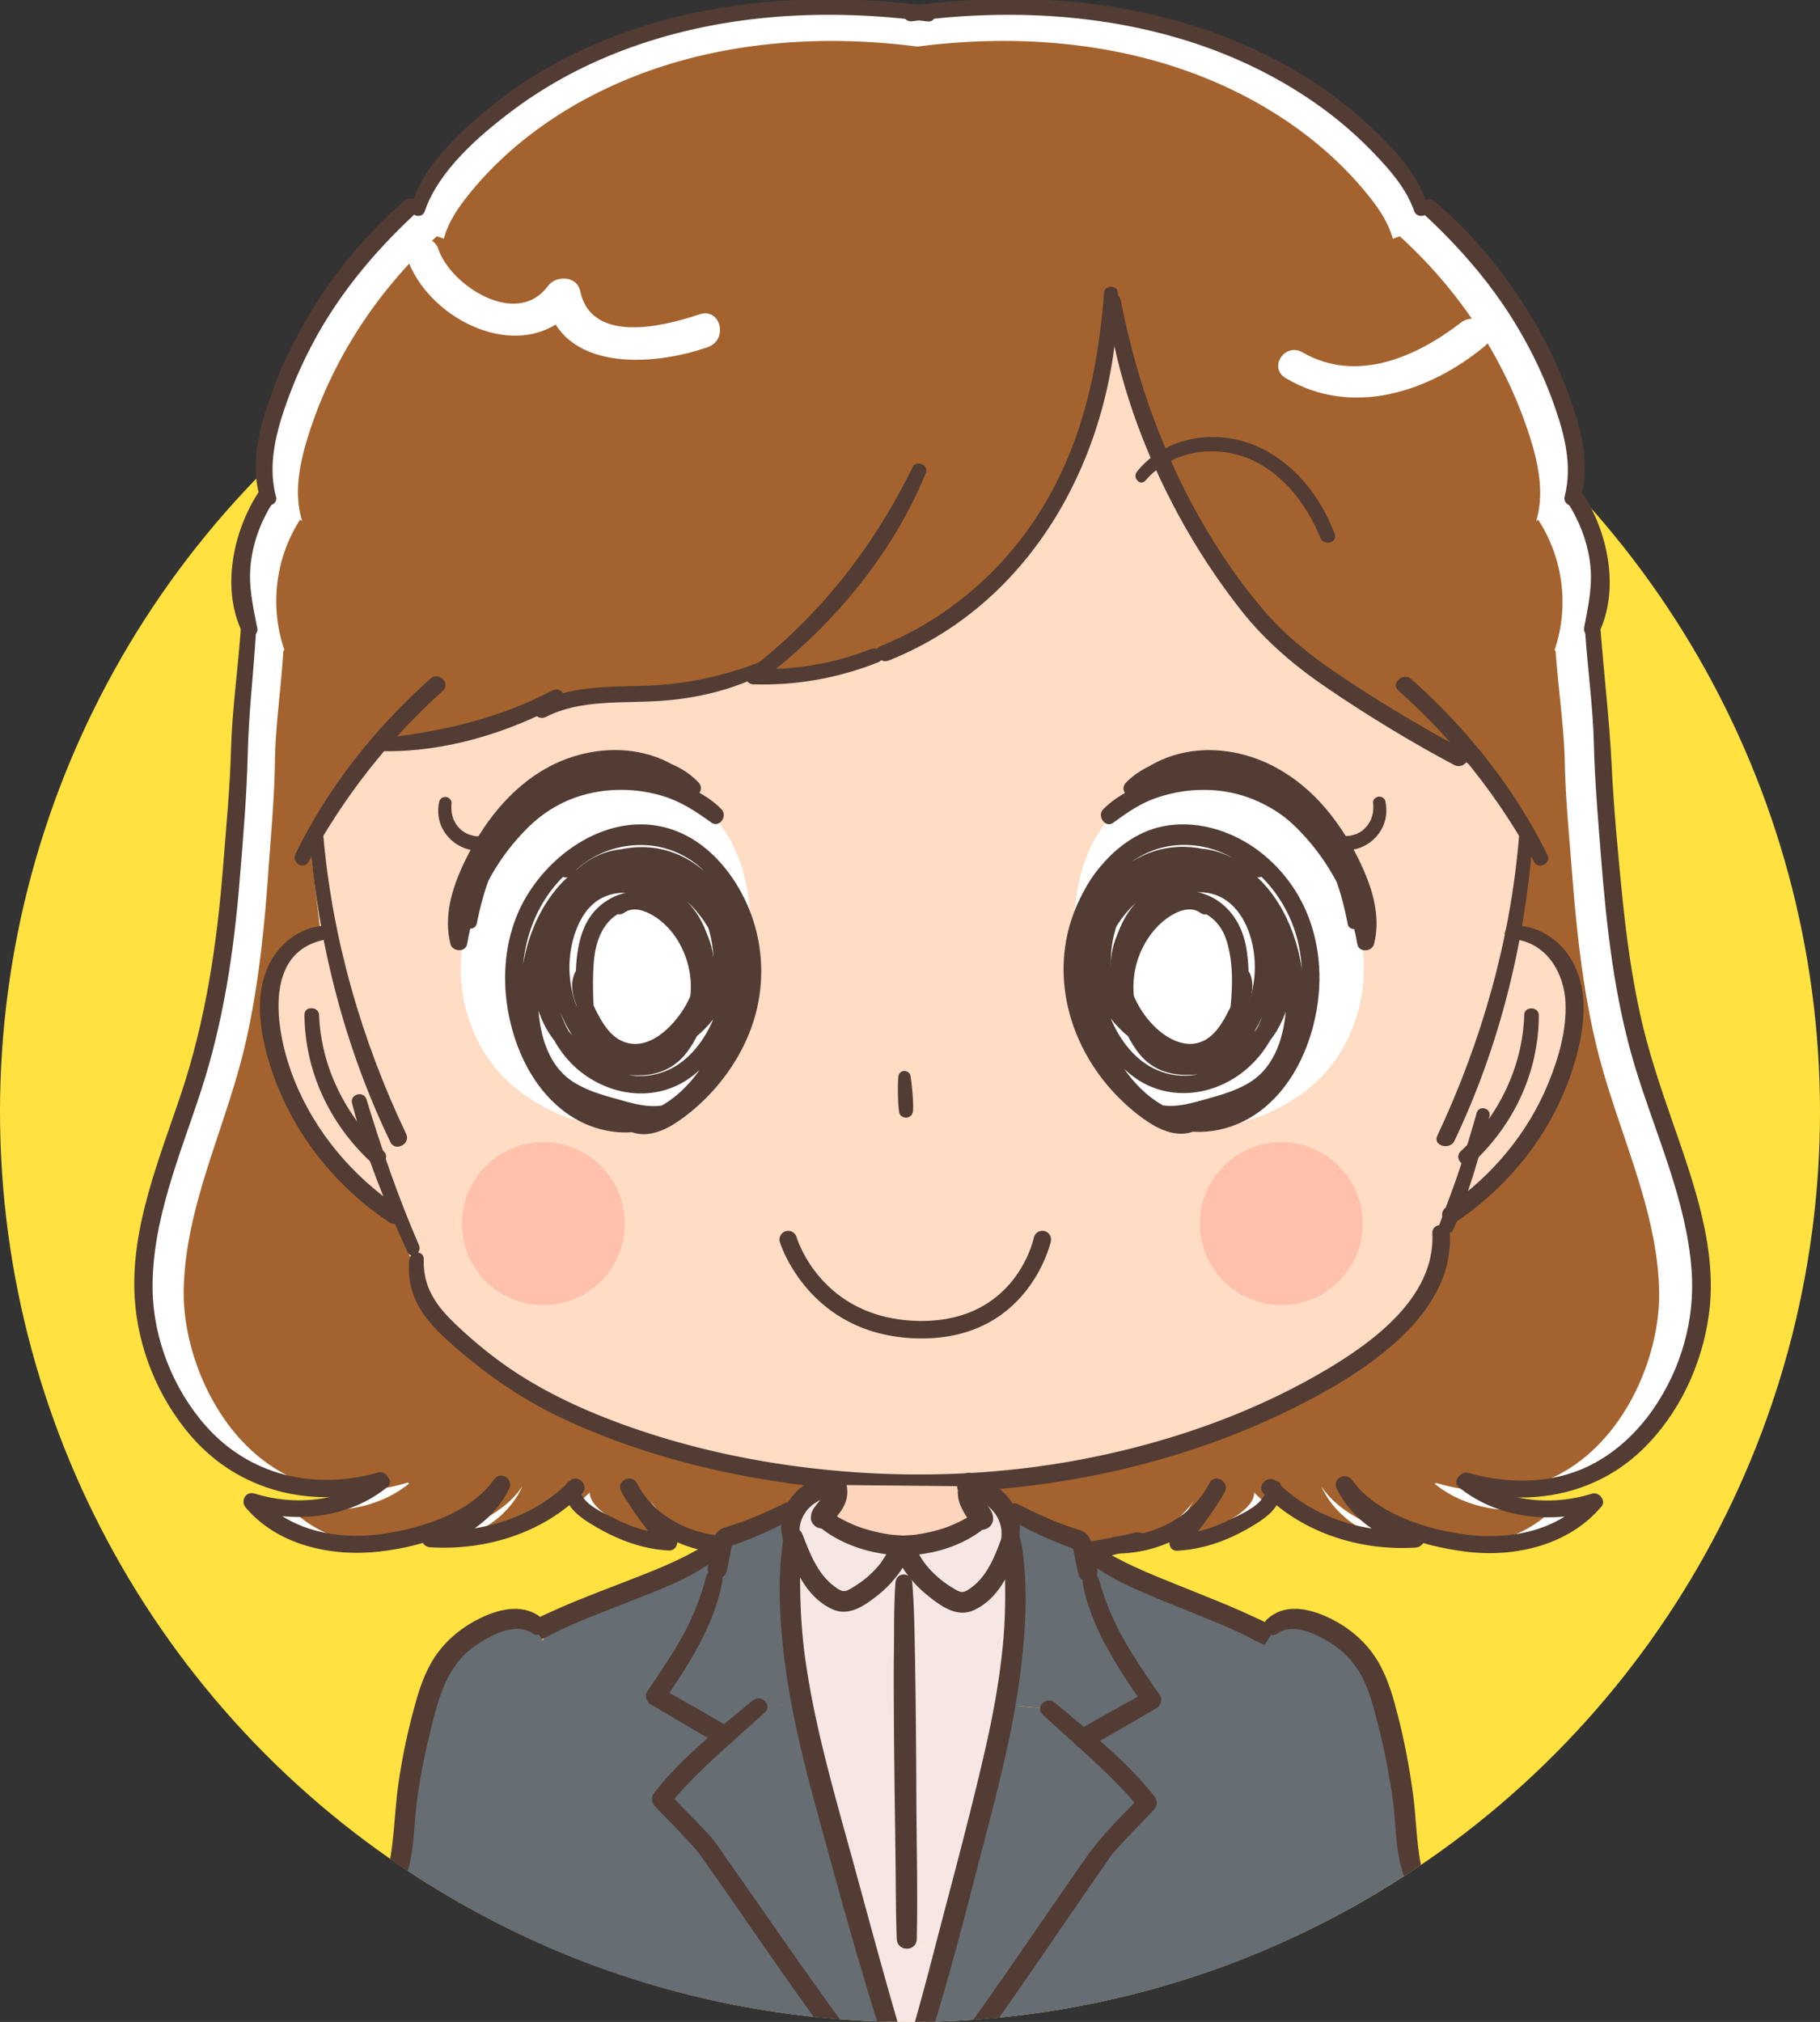<svg id="_レイヤー_2" data-name="レイヤー 2" xmlns="http://www.w3.org/2000/svg" viewBox="0 0 180 199.94"><rect x="0" y="0" width="180" height="199.94" fill="#333333" stroke="none"/><defs><clipPath id="clippath"><path class="cls-2" d="M0 0v110.04c.05 49.66 40.32 89.9 89.99 89.9s89.94-40.24 89.99-89.9V0H0Z"/></clipPath><clipPath id="clippath-1"><path class="cls-2" d="m144.99 146.46-.18.08c3.3 2.63 8.45 3.42 12.85 1.97-1.9 2.38-5.19 3.81-8.46 4.15-3.27.34-6.52-.31-9.49-1.37-2.68-.96-5.27-2.34-6.73-4.49 1.22 2.62 3.89 4.66 7.06 5.39-5.28.39-10.62-1.42-14.07-4.76 0 1.01-1.09 1.9-2.11 2.52-2.21 1.35-4.72 2.51-7.4 2.57 1.18-1.32 2.23-2.72 3.15-4.19-1.93 2.66-5.5 4.44-9.12 4.45-3.36.89-6.91 1.24-10.41 1.03-1.07.42-2.22.68-3.38.76-1.77.12-3.6-.16-5.3.26l-1.29.27c-2.2-.29-4.41-.58-6.51-1.22-2.1-.64-4.11-1.67-5.49-3.2a8.73 8.73 0 0 0 3.01 2.49c-2.75.21-5.57-.2-8.1-1.18l-.76.79c-3.67.04-7.33-1.75-9.3-4.45.93 1.47 1.99 2.87 3.18 4.19-2.68-.07-5.2-1.22-7.42-2.57-1.02-.62-2.11-1.51-2.12-2.52-3.43 3.34-8.76 5.15-14.04 4.76 3.17-.73 5.83-2.77 7.03-5.39-1.44 2.16-4.03 3.54-6.7 4.49-2.96 1.06-6.22 1.71-9.48 1.37-3.27-.34-6.57-1.77-8.48-4.15 4.41 1.45 9.56.66 12.84-1.97l-.18-.08c-3.07.91-6.51 1.13-9.73.3-9.02-2.32-13.82-12.44-13.66-19.82.18-8.64 4.5-16.54 6.49-25.1 1.29-5.53 1.9-11.29 2.33-17.12.26-3.64.62-7.34.68-11.06.05-3.72.64-7.45.87-11.22l.11-.14c-1.57-4.38-.96-9.3 1.64-13.19l.21.19c-.89-2.79-.3-5.75.58-8.5 2.45-7.66 7.13-14.73 13.48-20.34l.73.25c.44-1.64 1.46-3.09 2.57-4.43C49.16 9.91 56.88 5.34 65.33 2.92c8.19-2.35 17-2.71 25.55-1.64 8.54-1.07 17.35-.7 25.56 1.65 8.46 2.42 16.21 6.99 21.51 13.37 1.12 1.34 2.14 2.8 2.59 4.43l.73-.25c6.38 5.61 11.1 12.68 13.6 20.34.9 2.76 1.51 5.72.63 8.5l.21-.19c2.62 3.89 3.26 8.81 1.72 13.19l.12.14c.25 3.78.86 7.5.94 11.22.07 3.72.46 7.43.74 11.06.46 5.83 1.1 11.59 2.42 17.12 2.04 8.56 6.4 16.46 6.64 25.1.2 7.39-4.54 17.5-13.55 19.82-3.22.83-6.66.61-9.73-.31Z"/></clipPath><style>.cls-2{fill:none}.cls-2,.cls-3,.cls-4,.cls-5,.cls-6,.cls-7,.cls-9{stroke-width:0}.cls-3{fill:#f6e7e4}.cls-4{fill:#523c34}.cls-5{fill:#a4632e}.cls-6{fill:#666d73}.cls-7{fill:#fff}.cls-9{fill:#ffc0ac}</style></defs><g id="_レイアウト" data-name="レイアウト"><circle cx="90" cy="109.94" r="90" style="fill:#ffe140;stroke-width:0"/><g style="clip-path:url(#clippath)"><path class="cls-7" d="M90.04 1.35c8.8-1.2 17.92-.88 26.4 1.55 8.46 2.42 16.21 6.99 21.51 13.37 1.12 1.34 2.14 2.8 2.59 4.43l.73-.25c6.38 5.61 11.1 12.68 13.6 20.34.9 2.76 1.51 5.72.63 8.5l.21-.19c2.62 3.89 3.26 8.81 1.72 13.19l.12.14c.25 3.78.86 7.5.94 11.22.07 3.72.46 7.43.74 11.06.46 5.83 1.1 11.59 2.42 17.12 2.04 8.56 6.4 16.46 6.64 25.1.2 7.39-4.54 17.5-13.55 19.82-3.22.83-6.66.61-9.73-.31l-.18.08c3.3 2.63 8.45 3.42 12.85 1.97-1.9 2.38-5.19 3.81-8.46 4.15-3.27.34-6.52-.31-9.49-1.37-2.68-.96-5.27-2.34-6.73-4.49 1.22 2.62 3.89 4.66 7.06 5.39-5.45.41-10.97-1.54-14.4-5.09h.3c.25 1.15-.95 2.15-2.08 2.84-2.21 1.35-4.72 2.51-7.4 2.57 1.52-1.7 2.83-3.53 3.92-5.47-1.62 3.4-5.82 5.78-10.04 5.73l.82-.18c-3.85 1.11-7.95 1.5-11.97 1.14 1.28-.29 2.49-.78 3.57-1.45-1.66 1.31-3.82 2.12-6.05 2.27-1.77.12-3.6-.16-5.3.26l-1.29.27c-2.2-.29-4.41-.58-6.51-1.22-2.1-.64-4.11-1.67-5.49-3.2a8.73 8.73 0 0 0 3.01 2.49c-2.75.21-5.57-.2-8.1-1.18l-.76.79c-4.23.05-8.43-2.34-10.07-5.74 1.1 1.94 2.43 3.77 3.95 5.47-2.68-.07-5.2-1.22-7.42-2.57-1.13-.69-2.34-1.69-2.09-2.84h.3c-3.41 3.54-8.92 5.48-14.37 5.07 3.17-.73 5.83-2.77 7.03-5.39-1.44 2.16-4.03 3.54-6.7 4.49-2.96 1.06-6.22 1.71-9.48 1.37-3.27-.34-6.57-1.77-8.48-4.15 4.41 1.45 9.56.66 12.84-1.97l-.18-.08c-3.07.91-6.51 1.13-9.73.3-9.02-2.32-13.82-12.44-13.66-19.82.18-8.64 4.5-16.54 6.49-25.1 1.29-5.53 1.9-11.29 2.33-17.12.26-3.64.62-7.34.68-11.06.05-3.72.64-7.45.87-11.22l.11-.14c-1.57-4.38-.96-9.3 1.64-13.19l.21.19c-.89-2.79-.3-5.75.58-8.5 2.45-7.66 7.13-14.73 13.48-20.34l.73.25c.44-1.64 1.46-3.09 2.57-4.43C49.19 9.85 56.91 5.28 65.36 2.86 73.82.44 82.94.12 91.75 1.32h-1.68Z"/><path class="cls-5" d="M89.96 4.71c8.32-1.17 16.95-.86 24.97 1.51 8 2.36 15.34 6.83 20.36 13.06 1.06 1.31 2.03 2.73 2.46 4.33l.69-.24c6.04 5.48 10.51 12.39 12.88 19.88.85 2.69 1.43 5.59.6 8.31l.2-.18a14.91 14.91 0 0 1 1.63 12.9l.11.13c.24 3.69.82 7.33.9 10.98.07 3.64.44 7.26.71 10.82.44 5.71 1.05 11.34 2.31 16.75 1.94 8.38 6.08 16.11 6.31 24.57.2 7.23-4.29 17.14-12.82 19.41-3.05.81-6.3.59-9.22-.3l-.17.07c3.13 2.58 8.01 3.35 12.18 1.93-1.8 2.34-4.92 3.73-8.01 4.07-3.09.33-6.18-.3-8.99-1.34-2.54-.94-5-2.29-6.38-4.4 1.15 2.57 3.69 4.56 6.69 5.28-5.16.4-10.39-1.51-13.65-4.98h.29c.24 1.13-.9 2.11-1.97 2.78-2.09 1.32-4.47 2.45-7.01 2.52a29.99 29.99 0 0 0 3.71-5.36c-1.54 3.33-5.51 5.66-9.51 5.61l.78-.17a30.332 30.332 0 0 1-11.34 1.12c1.21-.28 2.36-.77 3.38-1.42-1.57 1.28-3.62 2.07-5.73 2.22-1.68.12-3.41-.16-5.02.25l-1.22.26c-2.08-.28-4.18-.56-6.17-1.19-1.99-.63-3.89-1.64-5.2-3.13.73 1 1.71 1.84 2.85 2.44-2.61.21-5.27-.19-7.68-1.16l-.72.77c-4 .05-7.99-2.29-9.54-5.62 1.04 1.9 2.3 3.69 3.74 5.36-2.54-.07-4.92-1.2-7.03-2.52-1.07-.67-2.21-1.66-1.98-2.78h.29c-3.23 3.47-8.45 5.37-13.62 4.97 3-.72 5.52-2.71 6.66-5.28-1.37 2.11-3.82 3.46-6.35 4.4-2.81 1.04-5.89 1.67-8.98 1.34-3.1-.33-6.22-1.73-8.04-4.07 4.18 1.42 9.06.65 12.17-1.93l-.17-.07c-2.91.89-6.16 1.11-9.21.3-8.54-2.27-13.08-12.18-12.93-19.41.18-8.46 4.27-16.19 6.16-24.56 1.22-5.41 1.81-11.04 2.21-16.75.25-3.56.59-7.18.65-10.82.05-3.64.61-7.28.83-10.97l.11-.13c-1.48-4.28-.9-9.1 1.56-12.9l.2.18c-.85-2.72-.28-5.62.55-8.31 2.32-7.48 6.76-14.4 12.77-19.88l.69.24c.42-1.6 1.38-3.02 2.43-4.33 4.99-6.23 12.29-10.69 20.28-13.05 8-2.37 16.63-2.68 24.96-1.5h-1.58Z" style="clip-path:url(#clippath-1)"/><path d="M141.96 121.95c.43 7.83-8.87 13.4-14.79 16.36-15.47 7.73-33.55 9.93-50.46 7.34-6.99-1.07-13.87-2.87-20.36-5.77-3.6-1.61-7.06-3.65-10.07-6.25-2.95-2.54-5.97-4.83-5.65-9.13l-1.69-4.22s-9.29-5.27-11.4-14.24c-2.11-8.98-1.2-12.46 4.15-13.86l-1.15-9.63 6.01-8.6s15.41-2.62 17.51-4.33c2.1-1.71 16.13.15 19.89-2.7 0 0 17.03.58 25.5-10.93 8.47-11.5 10.03-21.72 10.09-26.1 0 0 2.93 18.43 12.12 28.35 9.2 9.92 19.53 16 23.84 17.04l5.06 7.29s-.38 6.22-1.8 9.82c0 0 5.07-.67 6.41 5.45 1.35 6.13-3.04 13.64-6.61 17.08-3.57 3.44-6.6 7.04-6.6 7.04Z" style="fill:#ffdcc4;stroke-width:0"/><path class="cls-4" d="M23.8 62.39c-.28 3.91-.84 7.78-.95 11.71-.11 3.85-.48 7.69-.78 11.52-.6 7.65-1.7 15.15-4.14 22.48-2.16 6.48-5.02 13.25-4.61 20.18.29 4.97 2.29 9.95 5.63 13.79 4.68 5.38 11.86 7.19 18.84 5.18 1.08-.31.67-1.94-.42-1.63-6.36 1.78-12.7.25-17-4.6-3.27-3.69-5.22-8.71-5.28-13.53-.08-6.83 2.75-13.33 4.83-19.75 2.18-6.73 3.21-13.65 3.78-20.66.34-4.14.7-8.3.8-12.46.09-4.08.58-8.12.82-12.19.06-.94-1.47-.98-1.54-.04Z"/><path class="cls-4" d="M37.24 145.98c-3.42 2.48-8.02 2.97-12.06 1.71-.89-.28-1.41.75-.89 1.37 3.15 3.74 8.47 4.91 13.27 4.36 4.61-.53 10.1-2.37 12.79-6.19-.5-.3-1.01-.6-1.51-.9-1.25 2.58-3.62 4.31-6.48 5.02-.97.24-.81 1.59.19 1.65 5.52.35 11.18-1.43 15.01-5.3.79-.79-.44-2.04-1.23-1.24-3.52 3.57-8.64 5.19-13.73 4.86.06.55.12 1.1.19 1.65 3.27-.81 6.14-2.8 7.57-5.76.47-.97-.86-1.83-1.51-.9-2.35 3.33-7.25 4.86-11.24 5.4-4.36.59-9.18-.42-12.04-3.81l-.89 1.37c4.6 1.43 9.91.82 13.63-2.23.76-.62-.29-1.62-1.06-1.06Z"/><path class="cls-4" d="M55.87 147.07c-.24 1.96 1.82 3.21 3.36 4.08 2.12 1.2 4.41 2.03 6.89 2.17.79.04 1.1-.86.65-1.38a34.102 34.102 0 0 1-3.81-5.31c-.55-.95-2.03-.17-1.54.8 1.95 3.84 6.4 6.2 10.82 6.17 1.13 0 1.18-1.65.05-1.67-3.85-.06-7.6-1.93-9.33-5.3-.51.27-1.03.53-1.54.8 1.16 2.01 2.53 3.89 4.1 5.63.22-.46.43-.92.65-1.38-1.87-.07-3.63-.64-5.28-1.47-1.17-.59-3.62-1.59-3.49-3.1.08-.94-1.42-.96-1.53-.04ZM27.29 49.1c-.76-2.93-.11-5.85.84-8.66.84-2.48 1.91-4.89 3.19-7.2 2.57-4.6 5.95-8.6 9.87-12.22.79-.73-.36-1.88-1.17-1.18-4.32 3.71-7.92 8.31-10.55 13.24a43.495 43.495 0 0 0-3.16 7.45c-.92 2.9-1.48 5.96-.52 8.92.29.9 1.75.58 1.51-.35Z"/><path class="cls-4" d="M42.01 20.88c1.39-4.04 5.38-7.49 8.81-10.05 3.47-2.59 7.42-4.65 11.54-6.13C71.68 1.33 81.88.82 91.7 2.12c1.03.14 1.06-1.39.04-1.53-15.37-2.08-32.1.49-43.96 10.58-2.9 2.47-6.17 5.62-7.13 9.32-.22.84 1.08 1.23 1.36.4Zm102.24 126.16c3.73 3.05 9.02 3.71 13.62 2.28-.32-.42-.64-.83-.95-1.25-2.78 3.31-7.61 4.22-11.83 3.69-3.97-.5-8.97-2.06-11.33-5.37-.64-.9-2.05-.19-1.56.81 1.45 2.95 4.31 4.97 7.58 5.79.09-.55.19-1.09.28-1.64-5.08.32-10.23-1.26-13.78-4.83-.79-.8-2.1.37-1.3 1.17 3.85 3.87 9.5 5.69 15.03 5.34.93-.06 1.32-1.38.28-1.64-2.87-.72-5.27-2.41-6.54-5l-1.56.81c2.74 3.87 8.18 5.67 12.84 6.24 4.92.6 10.2-.7 13.37-4.49.47-.56-.26-1.47-.95-1.25-4.14 1.29-8.73.75-12.24-1.79-.69-.5-1.63.58-.96 1.12Z"/><path class="cls-4" d="M125.18 147.09c.12 1.59-2.38 2.61-3.63 3.22-1.58.78-3.27 1.32-5.06 1.4l.57 1.41c1.56-1.74 2.92-3.61 4.08-5.62-.5-.3-1-.59-1.49-.89-1.71 3.36-5.41 5.28-9.27 5.34-1.13.02-1.19 1.67-.05 1.67 4.41.03 8.88-2.28 10.81-6.12.48-.95-.95-1.85-1.49-.89a33.292 33.292 0 0 1-3.77 5.32c-.41.48-.26 1.46.57 1.41 2.48-.14 4.77-.94 6.89-2.14 1.69-.96 3.6-2.16 3.36-4.25-.09-.81-1.57-.67-1.51.15Zm16.05-126.55c-.88-3.31-3.58-6.09-6.11-8.4-2.58-2.36-5.5-4.39-8.61-6.05-6.85-3.66-14.58-5.58-22.4-6.07-4.76-.3-9.54-.05-14.26.59-1.02.14-.63 1.62.39 1.49 9.88-1.3 20.16-.71 29.53 2.74 4.06 1.5 7.92 3.55 11.36 6.11 1.66 1.24 3.21 2.61 4.64 4.09 1.65 1.71 3.31 3.59 4.09 5.82.28.82 1.61.54 1.38-.32ZM74.04 152.91c2.57 1.23 5.65 1.49 8.48 1.26.78-.06 1.26-1.1.45-1.52a8.873 8.873 0 0 1-2.87-2.31c-.41.39-.83.77-1.24 1.16 3.24 3.3 8.19 4.02 12.69 4.43 1.12.1 1.09-1.5.02-1.64-4.05-.53-8.5-.95-11.46-3.96-.79-.8-1.92.34-1.24 1.16.89 1.07 1.97 1.91 3.24 2.55l.45-1.52c-2.77.25-5.27-.24-7.93-.87-.75-.18-1.32.88-.56 1.24Z"/><path class="cls-4" d="M112.35 151.53c-3.9.91-7.71 1.51-11.74 1.27l.21 1.59c1.34-.36 2.58-.87 3.75-1.58-.34-.43-.69-.86-1.03-1.29a10.314 10.314 0 0 1-5.1 2.1c-1.95.24-3.9-.04-5.83.43-1.07.26-.64 1.82.44 1.58 2.22-.48 4.52-.09 6.74-.57 1.84-.4 3.49-1.23 4.94-2.37.75-.59-.21-1.8-1.03-1.29-1.04.65-2.13 1.12-3.33 1.44-.94.25-.73 1.52.21 1.59 4.05.26 8.35-.05 12.16-1.45.91-.33.6-1.66-.4-1.43Z"/><path class="cls-5" d="M146.91 76.28c-5.2-2.24-9.95-5.45-14.63-8.59-1.93-1.29-3.83-2.63-5.51-4.18-1.72-1.6-3.19-3.4-4.56-5.26a68.114 68.114 0 0 1-7.84-13.84c-1.77-4.22-2.54-8.56-3.74-12.86h.02c-.28-.99-.5-1.99-.66-3-.89 3.56-.66 7.37-1.58 10.99-.91 3.61-2.27 7.12-4.16 10.39-3.7 6.39-9.51 11.85-16.75 14.7l-.48.06a16.449 16.449 0 0 1-6.96 1.76c-1.82.05-3.5 0-5.22.24-.61.08-1.22.2-1.85.37-2.44.67-4.83 1.29-7.38 1.47-2.8.2-5.35.11-8.03.9-1.6.47-3.27.58-4.92.79-.04 0-.09 0-.13.02-4.51 2.07-9.72 3.51-14.58 3.68-.28 0-.56.03-.84.06-2.28 2.7-4.28 5.58-6.01 8.6-.29.51-.57 1.02-.84 1.54-.43-11.07-.62-22.44 2.53-32.99.47-1.56 1-3.1 1.63-4.62 2.08-5.1 5.05-9.81 8.26-14.32 2.39-3.35 4.93-6.63 7.96-9.45 5.83-5.45 13.31-9.06 21.14-11.11 6.33-1.65 12.89-2.32 19.46-2.42 6.57.1 13.14.77 19.47 2.43 7.84 2.05 15.34 5.67 21.2 11.12 3.04 2.83 5.61 6.1 8.01 9.46 3.24 4.52 6.23 9.22 8.35 14.32 4.12 9.94 4.7 20.8 4.53 31.57-.03 2.19-.1 4.37-.17 6.53l-.32.14c-.38-.73-.78-1.46-1.19-2.18a57.962 57.962 0 0 0-4.2-6.3Z"/><path class="cls-7" d="M40.22 25.36c2.02 6.44 12.01 11.28 16.95 4.68-1.06-.16-2.12-.33-3.19-.49 1.43 7.25 10.49 6.71 16.01 4.78 2.09-.73 1.29-3.97-.84-3.24-3.59 1.22-10.68 2.94-11.77-2.32-.31-1.48-2.37-1.6-3.19-.49-3.09 4.21-9.63-.06-10.84-3.65-.63-1.87-3.74-1.19-3.14.73Zm86.92 12.02c6.59 3.93 14.25 1.35 19.68-3.13 1.66-1.37-.66-3.64-2.33-2.35-4.38 3.38-10.3 6.04-15.68 2.94-1.74-1-3.39 1.51-1.67 2.54Z"/><path d="M74.84 66.67c1.72-.24 3.4-.19 5.22-.24.59-.01 1.17-.06 1.74-.14-2.39.52-4.85.73-7.29.63.11-.08.22-.16.33-.25Z" style="fill:#ffd5bd;stroke-width:0"/><path class="cls-4" d="M30.6 82.62c.85 10.5 3.39 20.71 8.01 30.32.48.99 2.03.18 1.56-.81-4.42-9.27-7.31-19.32-8.19-29.48-.07-.83-1.45-.89-1.38-.04Z"/><path class="cls-4" d="M32.33 91.5c-2.85.15-5.04 2.01-6 4.51-1.22 3.15-.46 6.84.58 9.94 2.03 6.02 6.14 11.27 11.57 14.91.96.65 1.92-.83.96-1.47-4.64-3.11-8.3-7.53-10.33-12.58-1.73-4.3-3.49-12.93 3.38-13.95.8-.12.66-1.4-.15-1.36Z"/><path class="cls-4" d="M30.11 100.33c.04 5.53 2.43 10.75 6.6 14.61.78.72 2.01-.38 1.23-1.1-3.8-3.54-6.19-8.39-6.38-13.46-.03-.88-1.46-.94-1.45-.04Zm79.08-71.35c-.58 7.7-2.26 15.32-6.56 21.97-3.68 5.7-9.04 10.32-15.54 12.94-1.01.41-.18 1.82.82 1.42 14.94-5.98 22.54-21.5 22.66-36.3 0-.85-1.32-.89-1.39-.04Zm-71.26 45.3c6.02.1 12.31-1.8 17.49-4.63.91-.5.14-1.85-.79-1.37-5.33 2.78-10.85 4.05-16.85 4.72-.77.09-.61 1.26.14 1.27Z"/><path class="cls-4" d="M30.5 85.24c3.43-6.33 7.84-12.03 13.29-16.92.82-.74-.38-1.95-1.21-1.22-5.53 4.93-10.18 10.81-13.37 17.37-.4.82.83 1.6 1.28.76Zm59.78-39.08c-3.87 7.88-9.15 14.74-16.32 20.2-.56.42-.13 1.29.53 1.31 4.28.13 8.41-.61 12.36-2.18.92-.37.17-1.66-.75-1.3-3.66 1.45-7.61 2.1-11.57 1.96.18.44.35.88.53 1.31 7.17-5.39 13.22-12.59 16.52-20.74.29-.71-.95-1.27-1.3-.56Z"/><path class="cls-4" d="M75.39 65.38c-3.84 1.5-7.74 2.34-11.9 2.44-3.52.09-7.12.05-10.31 1.66-.96.48-.15 1.9.81 1.41 3.43-1.74 7.41-1.33 11.16-1.57 3.79-.24 7.51-1.14 10.83-2.9.72-.38.13-1.33-.6-1.05Zm34.06-35.45c1 7.33 3.56 14.51 7.14 21.06 1.78 3.28 3.84 6.43 6.17 9.38 2.43 3.09 5.37 5.55 8.66 7.78 3.99 2.7 8.12 5.22 12.39 7.49 1.02.54 1.98-.9.96-1.47-3.61-1.99-7.16-4.05-10.6-6.29-3.29-2.14-6.46-4.38-9.01-7.33-4.83-5.59-8.51-12.3-11.04-19.1-1.44-3.86-2.49-7.82-3.3-11.84-.17-.86-1.48-.52-1.37.32Z"/><circle class="cls-9" cx="53.74" cy="121" r="8.05"/><path class="cls-4" d="M40.49 124.51c-.2 1.77.18 3.53 1.14 5.04.93 1.46 2.21 2.64 3.5 3.76 3.23 2.79 6.67 5.16 10.55 6.97 8.15 3.82 17.1 5.92 26.03 6.84 8.56.88 17.25.53 25.7-1.07 8.04-1.52 15.92-4.22 23.1-8.16 2.83-1.55 5.59-3.34 7.95-5.56 2.28-2.15 4.27-4.86 4.79-8.01.13-.78.18-1.56.14-2.35-.05-1.11-1.78-1.11-1.73 0 .29 6.24-5.77 10.68-10.55 13.51-6.53 3.86-13.78 6.53-21.16 8.21-8.07 1.84-16.39 2.45-24.64 1.94-8.55-.53-17.13-2.21-25.13-5.31-3.92-1.52-7.71-3.42-11.09-5.95a44.615 44.615 0 0 1-4.12-3.51c-1.14-1.09-2.18-2.31-2.7-3.82-.28-.81-.38-1.65-.36-2.51.01-.92-1.31-.88-1.41 0Z"/><path class="cls-4" d="M41.44 123.14c-2.04-4.7-3.7-9.52-5.19-14.42-.28-.91-1.67-.53-1.43.39 1.32 5.03 3.3 9.97 5.48 14.69.36.78 1.47.1 1.14-.66Zm71.86-75.63c2.36-2.77 6.4-3.53 9.76-2.33 3.58 1.28 6.13 4.56 7.52 7.99.35.86 1.76.5 1.42-.39-1.19-3.12-3.23-5.98-6.07-7.79-2.69-1.73-6.05-2.28-9.13-1.3-1.71.54-3.25 1.56-4.36 2.96-.48.6.35 1.47.86.86Z"/><path class="cls-7" d="M74.02 94.47c-.83 6.3-3.56 11.77-8.82 15.47-4.84 3.39-12.55-.05-15.99-4.07-3.04-3.55-4.25-8.54-3.35-13.11.81-4.07 2.18-9.49 5.43-12.32 3.84-3.34 10.22-5 14.96-2.9 6.62 2.94 8.65 10.23 7.76 16.93Z"/><path class="cls-4" d="M61.93 111.67c1.51.95 3.35.35 4.74-.53s2.63-1.97 3.73-3.16c2.2-2.4 3.85-5.34 4.53-8.54.68-3.2.38-6.58-.87-9.61-1.27-3.07-3.57-6.03-6.65-7.43-6.55-2.98-13.79 2.07-16.27 8.09-1.43 3.48-1.5 7.44-.55 11.05.87 3.32 2.63 6.52 5.47 8.55s6.63 2.55 9.78.95c2.82-1.43 5.06-4.1 6.31-6.97 2.51-5.76 1.4-12.81-3.73-16.76-2.45-1.89-5.67-2.79-8.69-1.85-3.2 1-5.6 3.69-6.54 6.87-.95 3.18-.68 7.1 1.17 9.92 1.93 2.96 5.59 4.15 9 4.08 1.81-.04 3.37-.75 4.49-2.17 1.01-1.28 1.65-2.84 2.08-4.4.88-3.17.81-6.9-1.18-9.66-1.63-2.27-4.51-3.73-7.33-3.55-3.38.22-5.56 2.83-6.39 5.96-.89 3.35-.31 7.19 1.7 10.05.92 1.31 2.18 2.46 3.77 2.85 1.82.45 3.67-.12 5.29-.94 3.14-1.57 5.88-3.94 6.4-7.58.47-3.34-.39-6.89-2.54-9.51-2.04-2.48-5.36-3.82-8.54-3.36-3.24.47-5.5 2.96-6.7 5.86-2.5 6.05-1.36 14.5 5.2 17.42 2.89 1.29 6.21 1.1 8.78-.83 2.42-1.82 3.94-4.66 4.6-7.57.79-3.5.6-7.4-1.39-10.49-1.76-2.73-4.67-4.59-7.97-4.64-3.44-.05-6.71 1.72-8.81 4.39-2.23 2.84-3.29 6.48-3.34 10.07s.74 7.41 3.54 9.66c1.37 1.1 3.03 1.73 4.71 2.22 1.71.5 3.53 1.08 5.33.98 3.76-.2 5.71-3.88 7.22-6.87 1.62-3.21 2.76-6.81 2.53-10.44-.4-6.19-5-12.02-11.57-11.94-2.96.04-5.93 1.23-7.94 3.43-.75.82.47 2.04 1.22 1.22 1.76-1.92 4.31-2.94 6.9-2.93 2.65.01 5.07 1.19 6.81 3.17 4.01 4.55 3.26 11.03.8 16.12a31.44 31.44 0 0 1-2.31 4.02c-.79 1.17-1.8 2.23-3.26 2.45-1.56.24-3.19-.3-4.68-.71s-2.89-.85-4.15-1.67c-2.61-1.71-3.35-5.08-3.43-8.01-.08-3.14.67-6.37 2.43-9 1.62-2.41 4.23-4.2 7.18-4.42 2.74-.2 5.27 1.05 6.91 3.23 1.87 2.5 2.27 5.79 1.75 8.81-.44 2.57-1.5 5.13-3.43 6.94-1.94 1.83-4.59 2.38-7.1 1.5-2.66-.93-4.64-3.18-5.49-5.83-.88-2.77-.7-5.85.16-8.61.77-2.46 2.34-4.91 4.95-5.66 2.58-.74 5.48.24 7.32 2.13 2.01 2.07 2.84 5.07 2.66 7.91-.1 1.52-.57 2.99-1.59 4.14-.97 1.09-2.2 1.91-3.47 2.61-1.32.73-2.9 1.43-4.44 1.1-1.29-.28-2.3-1.24-3.01-2.32-1.67-2.53-2.14-5.78-1.31-8.69.39-1.37 1.07-2.76 2.24-3.62.91-.67 2.03-.92 3.15-.87 2.38.11 4.61 1.56 5.7 3.66 1.35 2.6 1.04 5.76.09 8.43-.44 1.24-1.05 2.53-2.07 3.4-1.18 1-2.78.93-4.23.76s-2.9-.61-4.12-1.43c-1.17-.79-2-2-2.47-3.31-1-2.77-.88-6.11.53-8.72 1.28-2.38 3.74-4.17 6.49-4.25 5.39-.16 9.36 5.2 9.67 10.17.17 2.61-.43 5.24-1.7 7.52-1.31 2.36-3.49 4.69-6.14 5.5-2.84.86-5.95-.29-8.01-2.3-2.18-2.12-3.4-5.09-3.93-8.05-1.05-5.83 1.21-12.1 6.55-15.03 2.69-1.48 6.07-1.91 8.81-.34 2.49 1.43 4.37 3.97 5.35 6.64 1.98 5.39.54 11.3-3.18 15.58-.89 1.02-1.89 1.98-2.98 2.79-1 .75-2.53 1.81-3.79 1.06-.85-.51-1.62.81-.78 1.33Z"/><path class="cls-4" d="M56.84 96.23c-.62 1.4.02 2.85.57 4.16.51 1.21 1.17 2.43 2.19 3.3 2.52 2.17 5.84 1.12 7.97-1.06 2.17-2.22 3.49-5.42 2.9-8.53-.54-2.85-2.74-5.34-5.64-5.89-2.89-.55-5.8.68-7.02 3.44-.58 1.32-.78 2.77-.85 4.2s-.08 2.81.1 4.2c.18 1.4.6 2.77 1.53 3.86.91 1.08 2.23 1.68 3.62 1.83 2.91.32 5.64-1.36 6.89-3.96 1.4-2.9 1.19-6.41-.34-9.23-.77-1.42-1.92-2.67-3.3-3.51-1.35-.82-3.23-1.26-4.61-.27-.9.64-.04 2.14.87 1.49.94-.67 2.15-.19 3.03.37s1.68 1.4 2.25 2.32c1.17 1.88 1.62 4.23 1.13 6.4s-1.93 4.11-4.22 4.6-4.23-.64-4.88-2.82c-.32-1.06-.37-2.17-.38-3.27s0-2.27.15-3.39c.31-2.2 1.4-4.21 3.76-4.62 2.26-.39 4.44.79 5.54 2.75 1.19 2.13.92 4.67-.24 6.75-1.16 2.08-3.8 4.84-6.43 3.55-1.05-.51-1.71-1.52-2.25-2.52-.27-.5-.51-1.01-.72-1.53-.28-.67-.65-1.39-.39-2.12s-.92-1.21-1.23-.52Zm-13.4-16.98c-.22 1.01-.09 2.07.47 2.95.53.85 1.35 1.48 2.31 1.76.59.17 1.19.18 1.79.05.33-.07.53-.43.49-.74s-.33-.62-.67-.59c-.27.02-.54.02-.81 0-.03 0-.07 0-.1-.01.1.01.11.02.03 0-.05 0-.1-.02-.15-.03-.12-.03-.23-.06-.35-.1-.06-.02-.14-.04-.19-.07.17.1-.02-.01-.06-.03-.11-.05-.21-.11-.31-.17-.06-.04-.11-.08-.17-.11-.12-.08.1.09-.01-.01-.09-.08-.19-.16-.28-.26-.04-.04-.08-.09-.12-.13-.03-.03-.16-.21-.05-.05-.07-.1-.14-.19-.2-.29s-.12-.21-.17-.31c-.02-.03-.1-.24-.03-.07-.02-.06-.04-.11-.06-.17-.04-.12-.08-.25-.1-.38-.01-.05-.02-.1-.03-.16-.01-.08-.01-.07 0 .02 0-.04 0-.07-.01-.11-.02-.27-.03-.55 0-.82.03-.3-.26-.57-.53-.61-.29-.04-.61.14-.68.44Z"/><path class="cls-4" d="M47.15 91.37c.67-3.49 1.85-6.88 4.19-9.62s5.44-4.48 8.93-4.97c1.97-.28 3.97-.09 5.84.56.94.33 1.48-1.08.66-1.58-3.79-2.29-8.69-1.97-12.51.08-3.84 2.06-6.62 5.74-8.43 9.62-1.15 2.46-1.96 5.18-1.28 7.89.2.77 1.51.85 1.65 0 .64-3.87 2.37-7.47 4.97-10.41 2.64-2.98 6.37-5.75 10.42-6.28 2.25-.29 4.66.25 6.28 1.91.77.79 1.97-.42 1.21-1.21-3.55-3.63-9.08-2.73-13.1-.49-3.77 2.1-6.92 5.33-8.98 9.12-1.16 2.14-2.01 4.48-2.44 6.89h1.65c-.49-2.13.1-4.31.98-6.26.79-1.76 1.77-3.47 2.96-5 2.35-2.99 5.66-5.33 9.53-5.69 2.17-.21 4.35.17 6.23 1.3l.66-1.58c-3.72-1.28-7.85-.83-11.35.88-3.49 1.7-6.21 4.73-7.79 8.24-.91 2.01-1.5 4.18-1.63 6.39-.04.76 1.2.94 1.34.18Z"/><path class="cls-4" d="M47.77 87.24c2.12-3.06 4.49-6.23 7.93-7.88 3.01-1.44 6.56-1.61 9.74-.68 1.87.55 3.35 1.53 4.91 2.66.79.57 1.65-.65 1.01-1.31-1.26-1.31-3.08-2.19-4.78-2.78s-3.63-.89-5.48-.84c-3.9.11-7.45 1.7-10.16 4.51-1.65 1.71-2.97 3.7-4.25 5.69-.44.68.63 1.29 1.08.63Z"/><circle class="cls-9" cx="126.72" cy="121" r="8.05"/><path class="cls-7" d="M106.44 94.47c.83 6.3 3.56 11.77 8.82 15.47 4.84 3.39 12.55-.05 15.99-4.07 3.04-3.55 4.25-8.54 3.35-13.11-.81-4.07-2.18-9.49-5.43-12.32-3.84-3.34-10.22-5-14.96-2.9-6.62 2.94-8.65 10.23-7.76 16.93Z"/><path class="cls-4" d="M117.75 110.34c-1.28.77-2.85-.35-3.86-1.11-1.13-.86-2.17-1.86-3.09-2.95-1.8-2.14-3.1-4.73-3.65-7.49-1.09-5.44 1.25-12.09 6.38-14.72 2.72-1.39 6.04-.82 8.6.63 2.38 1.35 4.24 3.47 5.38 5.94 1.35 2.92 1.56 6.32.92 9.44-.6 2.93-1.89 5.85-4.14 7.88-2.15 1.94-5.34 2.93-8.13 1.88-2.52-.95-4.57-3.19-5.82-5.52-2.5-4.62-2.23-10.68 1.51-14.57 1.8-1.86 4.27-3.15 6.9-2.95s5.14 2.18 6.32 4.61c1.25 2.58 1.3 5.86.27 8.52-1.11 2.87-3.78 4.27-6.73 4.58-1.51.16-3.08.16-4.23-.97-.99-.96-1.57-2.3-1.99-3.59-.89-2.71-1.07-5.85.41-8.4 1.17-2.02 3.5-3.32 5.83-3.32 2.79 0 4.46 2.19 5.13 4.71.77 2.91.24 6.15-1.47 8.64-.75 1.09-1.85 2.05-3.21 2.22-1.59.2-3.16-.58-4.5-1.36-1.24-.72-2.47-1.56-3.36-2.7-.96-1.23-1.32-2.75-1.36-4.28-.07-2.84.86-5.77 2.96-7.75 1.87-1.76 4.73-2.58 7.21-1.8s4.09 3.33 4.83 5.78c.85 2.84.98 6.01-.03 8.83-.93 2.61-3.03 4.75-5.7 5.55-2.56.77-5.14.03-7-1.85-1.82-1.85-2.82-4.38-3.22-6.92-.47-3-.03-6.26 1.88-8.7 1.73-2.22 4.4-3.44 7.22-3.08 6.54.85 9.5 7.98 9.2 13.85-.15 2.92-1.02 6.09-3.67 7.7-1.26.76-2.68 1.18-4.09 1.57-1.49.41-3.13.94-4.69.62-1.47-.3-2.43-1.46-3.21-2.65-.87-1.33-1.66-2.73-2.33-4.17-1.3-2.8-2.12-5.93-1.83-9.03.48-5.18 4.42-9.97 9.9-9.86 2.5.05 4.94 1.07 6.63 2.93.75.82 1.97-.4 1.22-1.22-2.07-2.27-5.16-3.47-8.21-3.43-3.11.04-6.04 1.45-8.06 3.81s-3.11 5.34-3.25 8.39c-.16 3.66 1.02 7.26 2.69 10.47.81 1.56 1.71 3.17 2.88 4.5s2.73 2.08 4.51 2.08 3.67-.58 5.4-1.11c1.63-.5 3.24-1.17 4.54-2.3 2.71-2.35 3.42-6.41 3.3-9.82s-1.23-7.16-3.51-9.95c-2.14-2.62-5.5-4.32-8.92-4.15s-6.14 2.1-7.81 4.86c-1.89 3.13-2.03 7.03-1.18 10.51.71 2.9 2.28 5.72 4.75 7.47 2.62 1.86 5.97 1.93 8.82.56 3.03-1.45 5.09-4.33 5.82-7.57 1.31-5.83-.87-14.81-7.89-15.64-3.2-.38-6.45 1.13-8.41 3.65-2.08 2.67-2.86 6.28-2.3 9.6.6 3.57 3.54 5.93 6.65 7.39 1.65.78 3.56 1.3 5.35.69 1.52-.52 2.7-1.66 3.57-2.98 1.93-2.92 2.45-6.77 1.46-10.12-.91-3.09-3.18-5.58-6.55-5.67-2.82-.08-5.67 1.42-7.22 3.76-1.9 2.85-1.91 6.57-.96 9.75.47 1.57 1.15 3.15 2.24 4.4 1.19 1.36 2.82 1.91 4.6 1.88 3.42-.06 6.97-1.27 8.81-4.33 3.47-5.76 1.01-14.75-5.8-16.63-6.35-1.75-12.23 4.01-13.25 9.93s1.93 13.19 7.7 15.87c3.19 1.48 6.96.81 9.73-1.27s4.5-5.35 5.31-8.7c.89-3.64.73-7.55-.75-11.01-1.24-2.9-3.44-5.42-6.19-6.98-3.1-1.76-6.98-2.31-10.25-.68-3.03 1.51-5.25 4.47-6.47 7.56-2.49 6.28-.58 13.28 3.97 18.09 1.09 1.15 2.34 2.24 3.7 3.06s3.12 1.34 4.57.43c.84-.53.08-1.85-.78-1.33Z"/><path class="cls-4" d="M122.39 96.75c.36 1.04-.49 2.43-.96 3.35-.45.88-.98 1.79-1.77 2.42-2.05 1.63-4.52.15-5.97-1.54-1.57-1.83-2.56-4.36-1.98-6.77.54-2.23 2.27-4.07 4.6-4.37 2.26-.29 4.25.89 4.96 3.06s.64 4.54.43 6.69-1.26 4.16-3.6 4.43c-2.26.27-4.25-1.04-5.24-3.03-1.11-2.22-.96-5.04.13-7.24.56-1.13 1.36-2.16 2.38-2.91.92-.67 2.29-1.33 3.34-.58.91.65 1.77-.85.87-1.49-2.56-1.83-5.87.81-7.33 2.85-1.66 2.33-2.24 5.41-1.61 8.19.63 2.81 2.67 5.3 5.6 5.84 2.91.53 5.64-.81 6.69-3.64.49-1.31.57-2.76.58-4.15s-.02-2.87-.28-4.28c-.55-2.92-2.53-5.18-5.57-5.49-2.94-.29-5.76 1.4-7.03 4.05-1.36 2.85-.87 6.11.83 8.71 1.77 2.7 5.28 5.35 8.55 3.45 1.3-.75 2.19-2.07 2.8-3.4.65-1.42 1.48-3.14.79-4.67-.31-.69-1.48-.2-1.23.52Zm13.41-17.34c.03.27.02.55 0 .82 0 .04 0 .07-.01.11.01-.09.01-.1 0-.02-.01.05-.02.1-.03.16-.03.12-.06.24-.1.35-.02.07-.05.13-.07.19.07-.18-.02.04-.03.07-.05.11-.11.21-.17.31s-.13.2-.2.29c.12-.15-.02.02-.05.05-.04.04-.08.09-.12.13-.09.09-.18.17-.28.26-.13.11.12-.09-.01.01a.99.99 0 0 1-.17.11c-.1.06-.2.12-.31.17-.04.02-.23.13-.06.03-.05.03-.11.04-.17.06-.12.04-.24.08-.37.1l-.15.03c-.08.01-.07.01.03 0-.03 0-.07 0-.1.01-.27.02-.54.02-.81 0-.34-.03-.63.28-.67.59s.16.67.49.74c2.03.45 4.12-.96 4.57-2.97.14-.6.12-1.19 0-1.79-.07-.3-.39-.48-.68-.44s-.57.3-.53.61Z"/><path class="cls-4" d="M134.64 91.19c-.44-7.84-6.32-15.02-14.24-16.11-2.19-.3-4.43-.13-6.53.6l.66 1.58c3.32-2 7.62-1.67 10.94.17s5.75 5.05 7.42 8.45c1.06 2.16 1.9 4.6 1.34 7.03h1.65c-.77-4.27-2.82-8.3-5.74-11.5-3-3.29-7.29-6.17-11.83-6.48-2.53-.17-5.16.63-6.95 2.46-.77.79.44 1.99 1.21 1.21 3.19-3.27 8.21-1.94 11.65.13 3.34 2.01 6.09 4.95 7.92 8.38 1.05 1.96 1.73 4.06 2.1 6.25.14.85 1.45.78 1.65 0 .61-2.41.03-4.84-.92-7.08-.86-2.03-1.98-3.96-3.34-5.7-2.71-3.47-6.51-5.97-10.97-6.36-2.43-.21-4.91.29-7 1.55-.81.49-.29 1.91.66 1.58 3.34-1.15 7.05-.79 10.2.79 3.17 1.59 5.55 4.32 7.04 7.51.85 1.82 1.35 3.76 1.73 5.73.14.75 1.38.59 1.34-.18Z"/><path class="cls-4" d="M133.77 86.61c-2.21-3.41-4.64-6.96-8.42-8.78-3.32-1.6-7.26-1.83-10.78-.79-1.94.57-4.04 1.53-5.47 3-.63.65.22 1.89 1.01 1.31 1.37-1 2.68-1.92 4.31-2.47s3.2-.79 4.85-.77c3.59.05 6.78 1.53 9.33 4.03 1.56 1.53 2.85 3.31 4.1 5.1.45.65 1.52.05 1.08-.63Zm-44.93 19.91c-.04.56-.04 1.13-.03 1.69.01.61.03 1.21.13 1.81.06.34.45.53.76.49.35-.05.57-.33.6-.68.04-.57-.01-1.13-.05-1.69-.05-.6-.11-1.2-.21-1.79-.05-.3-.4-.47-.67-.44-.31.04-.51.29-.53.6Zm2.34 25.83h-.35c-10.82-.21-13.68-9.43-13.7-9.53a.85.85 0 0 1 .58-1.07c.46-.14.94.13 1.07.58.1.33 2.55 8.1 12.08 8.29 9.48.16 11.31-7.88 11.39-8.23.1-.47.56-.76 1.02-.66.47.1.76.56.66 1.02-.02.1-2.16 9.6-12.76 9.6Z"/><path class="cls-6" d="M93.05 205.71c5.69-7.47 10.77-15.25 16.13-22.86.36-.5 4.29-4.58 4.29-4.58-1.77-2.21-4.03-4.31-6.33-6.33 2.25-1.28 4.5-2.56 6.76-3.84-2.58-3.71-5.03-7.45-6-11.67l-.3-.96c-.17-.77-.33-1.54-.5-2.31l.25-.04c1.91 1.58 4.32 2.64 6.7 3.67 3.82 1.66 7.97 3.06 11.54 5.03l.42.71c1.25 1.63 1.57 3.64 1.72 5.57.38 4.88-.1 9.8-1.4 14.55-.02.06-.04.12-.05.18l.25.72c.44 9.77-1.47 19.47-1.15 29.24.27 8.54 3.27 18.18 6.38 26.27-.43.62-1.05 1.14-1.81 1.49l.06.14c-12.69 3.89-27.71 3.14-39.57-2.43l.15-.24c-.53-8.9-.86-19.86-.99-28.76l-2.13-2.1c-.39-.5-.78-1-1.17-1.51l3.13-.51h.5l3.14.57Z"/><path class="cls-6" d="M99.95 152.21h-.06c.17-.83.06-1.69-.3-2.47l1.46.16c1.78.95 3.59 1.72 5.42 2.31.16.05.33.11.44.31.08.14.12.32.16.5l.03.14c.17.77.33 1.54.5 2.31l.3.96c.97 4.22 3.42 7.96 6 11.67-2.25 1.28-4.51 2.56-6.76 3.84-1.15-1.01-2.31-2.01-3.42-2.98l-4.3-.35c.93-5.27 1.36-10.59.75-15.92l-.33-.08.12-.4Z"/><path class="cls-6" d="M113.47 178.27s-3.93 4.08-4.29 4.58c-5.36 7.61-10.43 15.39-16.13 22.86l-3.14-.56c1.34-4.23 2.53-8.47 3.66-12.73 1.13-4.26 2.21-8.52 3.32-12.78.95-3.64 1.85-7.32 2.51-11.03l4.3.35c1.11.98 2.27 1.97 3.42 2.98 2.3 2.02 4.56 4.11 6.33 6.33Z"/><path class="cls-3" d="M100.15 152.69c.62 5.33.18 10.65-.75 15.92-.66 3.71-1.56 7.39-2.51 11.03-1.12 4.26-2.2 8.53-3.32 12.78l-3.9-.68c-.1-11.75-.19-23.5-.29-35.25h2.45c.66.63 1.43 1.19 2.29 1.66.28.16.59.31.94.33.45.02.86-.18 1.2-.4 2.11-1.37 2.93-3.45 3.55-5.47l.33.08Z"/><path class="cls-3" d="M89.88 152.92c-.22-.01-.44-.03-.65-.04 3.03-.2 5.62-.92 7.91-2.7a8.167 8.167 0 0 1-1.31-3.2c1.28.24 2.45.93 3.2 1.86.23.28.41.59.56.9.36.78.47 1.64.3 2.45h.06c-.04.15-.08.28-.12.41-.63 2.02-1.45 4.1-3.55 5.47-.34.22-.75.43-1.2.4-.35-.02-.66-.18-.94-.33-.85-.48-1.62-1.03-2.29-1.65-.86-.79-1.54-1.67-2.01-2.61l.06-.97Z"/><path d="M95.83 146.97a8.02 8.02 0 0 0 1.31 3.2c-2.29 1.78-4.88 2.51-7.91 2.7-3.03-.24-5.63-1.01-7.94-2.83.66-.99 1.09-2.08 1.27-3.2" style="fill:#ffd4bc;stroke-width:0"/><path class="cls-3" d="m89.68 191.74 3.9.68c-1.13 4.26-2.32 8.5-3.66 12.73h-.5c-2.81-8.5-5.02-17.07-7.39-25.63-1.01-3.65-1.97-7.35-2.69-11.07-1.02-5.28-1.53-10.61-1.01-15.93l.36-.08c.67 2.03 1.52 4.14 3.65 5.54.34.23.75.44 1.21.42.35-.02.65-.16.93-.32 1.93-1.06 3.42-2.54 4.23-4.2l-.07-.97c.21 0 .41-.02.61-.03.21.02.43.03.65.04l-.06.97c.47.94 1.15 1.83 2.01 2.61H89.4c.1 11.73.19 23.49.29 35.24Z"/><path class="cls-6" d="M51.64 183.91h-.06l-.18-2.01v-.09c-.58-6.76-.79-13.7 2.38-19.79l-.74-.76c3.53-1.91 7.67-3.24 11.46-4.84 2.36-1 4.76-2.03 6.64-3.57l.26.04.03-.13c.04-.18.07-.36.15-.49.11-.2.28-.26.44-.3a34.21 34.21 0 0 0 5.99-2.55l.53.18c-.33.75-.43 1.58-.27 2.37l.27-.03c.05.17.11.34.16.52l-.36.08c-.53 5.32 0 10.65 1.01 15.93l-4.3.29c-1.09.96-2.23 1.93-3.37 2.93-2.26 1.98-4.5 4.05-6.23 6.23 0 0 4 4.14 4.37 4.65 5.48 7.69 10.68 15.55 16.49 23.11.39.5.78 1.01 1.17 1.51l2.13 2.1c.12 8.9.46 19.86.99 28.76l-.15.24s-.03-.01-.05-.02h-.89c-11.88 5.45-27.1 5.94-39.95 1.73l-.36-.03c-.76-.36-1.4-.89-1.83-1.52 2.98-8.05 5.82-17.64 5.95-26.18.15-9.46-1.79-18.88-1.66-28.33Z"/><path class="cls-6" d="m89.41 205.14-3.13.51c-5.81-7.56-11.01-15.42-16.49-23.11-.37-.51-4.37-4.64-4.37-4.65 1.73-2.18 3.97-4.25 6.23-6.23 1.14-1 2.29-1.97 3.37-2.93l4.3-.29c.72 3.73 1.68 7.42 2.69 11.07 2.37 8.56 4.59 17.13 7.39 25.62Z"/><path class="cls-3" d="m88.63 152.91.07.97c-.81 1.66-2.3 3.14-4.23 4.2-.28.15-.59.3-.93.32-.46.01-.87-.19-1.21-.42-2.13-1.4-2.99-3.5-3.65-5.54-.05-.17-.11-.35-.16-.52l-.27.03c-.16-.79-.06-1.62.27-2.37.14-.32.32-.62.55-.9.76-.96 1.98-1.64 3.31-1.84h.18c-.17 1.13-.6 2.22-1.27 3.21 2.31 1.82 4.91 2.59 7.94 2.83l-.61.03Z"/><path class="cls-4" d="M81.7 146.15c-.08.48-.06.96-.12 1.44l.04-.3c-.03.19-.08.37-.15.55l.11-.27c-.13.3-.32.55-.51.81-.3.41-.76.87-.84 1.38-.03.2-.05.39 0 .58.06.23.2.42.39.57.34.27.83.31 1.21.09.5-.29.81-.88 1.16-1.34.19-.25.37-.51.5-.8.2-.43.31-.85.31-1.33 0-.55-.14-1.12-.42-1.6a.928.928 0 0 0-.92-.44c-.33.04-.71.31-.77.66Zm-4.13 2.52c-1.6.77-3.2 1.5-4.89 2.06-.4.13-.82.24-1.21.4-.48.21-.78.6-.92 1.1-.12.41-.18.85-.27 1.28-.1.47-.21.95-.27 1.42-.07.51.12 1.02.67 1.17a.963.963 0 0 0 1.17-.67c.21-.82.33-1.66.5-2.49 0-.02.08-.25.06-.26.03.03-.2.2-.2.2-.05.02-.05.02 0 0l.1-.03c.1-.03.21-.07.31-.1.39-.13.78-.28 1.17-.43 1.59-.62 3.16-1.32 4.62-2.2.39-.23.53-.75.3-1.15-.24-.42-.74-.5-1.15-.3Zm48.03 34.88c-.01 3.91-.19 7.8-.48 11.7-.29 3.81-.65 7.62-.82 11.44-.16 3.61-.13 7.22.34 10.81s1.26 7.16 2.24 10.66c1.07 3.8 2.37 7.52 3.79 11.2l.11-.86c-.35.49-.87.84-1.35 1.18-.88.63-.39 2.21.78 1.85a4.42 4.42 0 0 0 2.15-1.45c.36-.44.59-.83.42-1.41-.13-.44-.33-.88-.49-1.31-.65-1.77-1.27-3.55-1.86-5.34-1.19-3.63-2.23-7.33-2.96-11.08-.72-3.7-1.05-7.42-1.01-11.19.04-4.11.38-8.2.69-12.3.35-4.61.71-9.27.3-13.89-.1-1.17-1.85-1.21-1.85 0Zm-74.87-.57c-.59 8.17.99 16.35 1.36 24.5.17 3.82.08 7.62-.51 11.4-.58 3.74-1.49 7.43-2.58 11.05-.61 2.03-1.27 4.05-1.97 6.05-.17.48-.34.95-.51 1.43-.21.57-.44 1.07-.09 1.64.55.89 1.49 1.55 2.47 1.86 1.17.37 1.65-1.21.78-1.85-.49-.35-1.02-.72-1.38-1.21l.11.86c2.5-6.67 4.6-13.55 5.54-20.63.99-7.39.11-14.8-.59-22.18-.41-4.3-.7-8.6-.79-12.92-.02-1.2-1.76-1.18-1.85 0Zm26.73-30.7c-.53 3.46-.39 7.03-.03 10.49.37 3.53 1.04 7.02 1.86 10.47.82 3.47 1.8 6.89 2.74 10.32.93 3.42 1.88 6.83 2.88 10.23 1.14 3.88 2.31 7.76 3.66 11.58.37 1.05 2.02.62 1.68-.46-2.08-6.79-3.92-13.64-5.79-20.49-1.83-6.69-3.82-13.37-4.8-20.25-.55-3.89-.61-7.73-.45-11.65.04-.98-1.6-1.24-1.75-.24Z"/><path class="cls-4" d="M69.84 155.92c-.54 2.06-1.3 3.99-2.33 5.85s-2.27 3.69-3.49 5.47c-.29.42-.08 1.06.34 1.3 2.27 1.32 4.51 2.69 6.81 3.96 1.1.61 2.06-1.03.98-1.68-2.25-1.36-4.56-2.62-6.83-3.92l.34 1.3c2.44-3.59 5-7.49 5.78-11.84.19-1.03-1.32-1.49-1.6-.44Z"/><path class="cls-4" d="M74.44 168.14c-3.38 2.84-6.95 5.58-9.69 9.08-.33.42-.38.93 0 1.35.77.84 1.59 1.63 2.37 2.46.5.54 1.01 1.07 1.5 1.62.14.16.28.31.42.48.05.06.12.17-.07-.09.09.13.19.26.28.39.25.36.51.72.76 1.08 3.53 5 6.96 10.07 10.54 15.03 2.02 2.81 4.07 5.61 6.24 8.3.67.83 2.15-.29 1.5-1.15-3.75-4.92-7.37-9.93-10.91-15-1.74-2.49-3.47-4.99-5.22-7.47-.62-.88-1.2-1.82-1.91-2.63-.43-.49-.89-.96-1.34-1.43-.93-.97-1.9-1.92-2.8-2.93v1.35c2.8-3.44 6.26-6.25 9.52-9.24.8-.74-.37-1.86-1.18-1.18Zm6.09-17.61c1.29 1.21 2.84 2.04 4.52 2.58.78.26 1.59.43 2.4.55.48.07.95.13 1.43.18.51.05 1.03.13 1.52-.05.65-.24.97-1.28.21-1.64s-1.72-.29-2.57-.41c-.79-.11-1.58-.29-2.35-.51-1.5-.44-2.86-1.18-4.14-2.05-.81-.55-1.75.69-1.04 1.35Zm-9.82 1.59c-2.66 1.92-5.87 3.11-8.91 4.3-1.6.62-3.2 1.23-4.79 1.88-.78.32-1.55.65-2.32 1-.81.37-1.67.71-2.36 1.27-.77.62.06 1.9.94 1.62.81-.25 1.56-.74 2.34-1.1s1.56-.7 2.35-1.02c1.62-.66 3.26-1.28 4.89-1.93 3.09-1.23 6.35-2.45 8.85-4.72.69-.62-.23-1.86-1.01-1.3Zm24.34-6.02c-.38.81-.43 1.81-.1 2.65.15.37.32.71.53 1.05.3.46.62 1.05 1.11 1.32.39.22.86.18 1.21-.09.15-.12.26-.26.34-.44.1-.25.09-.45.05-.71-.07-.47-.47-.89-.72-1.28-.17-.26-.34-.52-.46-.81l.12.27c-.11-.27-.19-.56-.23-.85l.04.29c-.03-.21-.05-.41-.08-.62l.04.28c-.04-.28-.07-.58-.15-.86a.923.923 0 0 0-.77-.66c-.34-.05-.77.11-.92.44Zm4.82 4.11c1.5.93 3.12 1.68 4.76 2.34.38.15.76.3 1.14.44.04.01.5.21.53.18-.13.12-.29-.49-.17 0 .2.84.32 1.71.55 2.55.14.5.67.8 1.17.67.54-.15.74-.66.67-1.17-.14-.88-.33-1.8-.57-2.66-.13-.47-.39-.87-.83-1.11-.41-.22-.91-.33-1.35-.48-1.75-.6-3.4-1.39-5.05-2.21-.96-.48-1.77.87-.85 1.45Zm28.88 29.68c-.24.22-.49.41-.74.62-.09.07.17-.13.04-.03a.55.55 0 0 0-.09.07c-.07.05-.13.1-.2.15-.14.1-.28.19-.42.28-.28.18-.57.34-.86.49-.35.18-.76.34-1.03.63-.26.28-.34.66-.19 1.01s.47.57.85.57c.48 0 .94-.25 1.36-.47.31-.17.6-.36.89-.56.61-.43 1.19-.9 1.69-1.46.32-.35.38-.95 0-1.29s-.91-.34-1.29 0Zm-80.74.67c.51.56 1.09 1.05 1.71 1.48.28.2.57.39.87.56.42.24.9.5 1.39.5.37 0 .71-.23.85-.57.15-.35.06-.73-.19-1.01s-.66-.45-1.01-.63c-.3-.16-.6-.33-.89-.52-.14-.09-.27-.18-.4-.27l-.21-.15c-.03-.02-.06-.05-.09-.07-.09-.07.17.13.04.03-.26-.21-.52-.42-.77-.65-.36-.32-.95-.38-1.29 0s-.34.91 0 1.29Zm51.25-27.88c.2 3.47.25 6.88-.11 10.35s-.99 6.84-1.77 10.21c-1.55 6.77-3.4 13.48-5.14 20.21-.99 3.84-2.07 7.66-3.18 11.47-.32 1.09 1.33 1.52 1.68.46 2.28-6.72 4.1-13.62 5.87-20.49 1.76-6.82 3.68-13.63 4.45-20.66.43-3.88.59-7.92-.07-11.78-.17-.99-1.81-.76-1.75.24Z"/><path class="cls-4" d="M107.1 156.65c.85 4.39 3.48 8.31 5.97 11.93l.34-1.3c-2.26 1.27-4.54 2.5-6.77 3.82-1.08.64-.12 2.28.98 1.68 2.28-1.23 4.5-2.57 6.75-3.86.42-.24.63-.88.34-1.3-1.26-1.8-2.5-3.61-3.58-5.52a25.669 25.669 0 0 1-2.43-5.89c-.29-1.04-1.8-.6-1.6.44Z"/><path class="cls-4" d="M103.12 169.55c3.3 3.04 6.81 5.91 9.67 9.39v-1.34c-.76.86-1.58 1.66-2.37 2.49-1.12 1.17-2.1 2.31-3.04 3.64-3.42 4.88-6.75 9.83-10.19 14.69-1.99 2.81-4.04 5.56-6.11 8.3-.65.85.82 2 1.5 1.15 3.73-4.67 7.14-9.61 10.53-14.54 1.71-2.49 3.41-4.98 5.13-7.46.41-.59.82-1.17 1.22-1.76l.27-.39c-.02.03.43-.6.22-.32-.13.17.09-.1.12-.14.42-.48.86-.95 1.29-1.42.91-.98 1.87-1.92 2.78-2.91.38-.41.33-.93 0-1.34-2.8-3.54-6.41-6.34-9.83-9.23-.81-.68-1.98.44-1.18 1.18Zm-6.34-20.18c-1.26.84-2.6 1.54-4.07 1.94-.7.19-1.41.34-2.12.44-.9.12-1.91.02-2.73.4-.32.15-.48.57-.43.89.06.38.29.61.64.74.46.18.96.11 1.44.08s.95-.09 1.42-.15c.83-.11 1.65-.27 2.44-.52 1.65-.51 3.17-1.3 4.45-2.47.71-.65-.22-1.9-1.04-1.35Zm9.98 4.34c2.55 2.32 5.85 3.59 8.99 4.88 1.61.66 3.22 1.29 4.82 1.96.79.33 1.57.68 2.34 1.04s1.58.89 2.41 1.16c.89.29 1.7-1 .94-1.62-.66-.54-1.47-.88-2.24-1.24s-1.57-.71-2.36-1.05c-1.61-.68-3.25-1.32-4.87-1.98-3.08-1.24-6.34-2.5-9.04-4.47-.76-.55-1.7.67-1.01 1.3Zm-58.7 26.79c.51.56 1.09 1.05 1.71 1.48.28.2.57.39.87.56.42.24.9.5 1.39.5.37 0 .71-.23.85-.57.15-.35.06-.73-.19-1.01s-.66-.45-1.01-.63c-.3-.16-.6-.33-.89-.52-.14-.09-.27-.18-.4-.27l-.21-.15c-.03-.02-.06-.05-.09-.07-.09-.07.17.13.04.03-.26-.21-.52-.42-.77-.65-.36-.32-.95-.38-1.29 0s-.34.91 0 1.29Z"/><path class="cls-4" d="M77.68 152.15c.66 2.67 1.95 5.73 4.62 6.97 1.69.79 3.3-.41 4.59-1.44.58-.46 1.11-.98 1.58-1.56s1-1.24 1.18-1.98c.21-.88-.97-1.75-1.63-.95-.38.46-.63 1-1 1.47s-.77.87-1.2 1.25c-.48.42-1.01.78-1.56 1.11s-.8.46-1.35.12c-1.96-1.22-2.76-3.41-3.56-5.45-.4-1.01-1.94-.64-1.66.46Z"/><path class="cls-4" d="M99.15 151.85c-.76 2.02-1.52 4.2-3.46 5.39-.54.33-.83.16-1.35-.15s-1.05-.67-1.52-1.08-.9-.84-1.28-1.32-.63-1.03-1.02-1.49c-.66-.78-1.86.06-1.63.95.19.74.73 1.41 1.2 1.99a11 11 0 0 0 1.61 1.59c1.29 1.04 2.9 2.27 4.61 1.49 2.65-1.21 3.9-4.25 4.52-6.91.26-1.1-1.28-1.49-1.66-.46Zm-20.08-.04c-.04-.23-.02.12 0-.11v-.21c0-.14 0-.28.02-.42 0-.08.02-.18 0-.04.01-.08.03-.16.04-.25.03-.14.07-.27.11-.41.02-.07.05-.13.07-.2.03-.11-.06.12.02-.04.07-.14.14-.28.22-.41l.24-.36c.07-.1-.09.1.03-.03.05-.06.1-.12.15-.17.09-.09.18-.18.28-.27.05-.04.1-.08.15-.13.09-.08-.15.1.01 0 .23-.16.47-.31.72-.44l.18-.09c.03-.02.28-.15.05-.03.12-.06.26-.1.39-.14.29-.09.59-.15.89-.22.5-.11.8-.65.74-1.13s-.5-.94-1.01-.89c-1.46.14-2.96.88-3.91 2.01-.51.61-.9 1.31-1.08 2.09s-.14 1.55.06 2.35c.11.42.6.72 1.03.59.47-.15.66-.57.59-1.03Z"/><path class="cls-4" d="M100.7 152.42c.19-.78.23-1.51.04-2.31s-.59-1.52-1.12-2.14c-.97-1.14-2.46-1.9-3.94-2.06-.51-.06-.95.44-1.01.89-.07.49.24 1.01.74 1.13.29.07.58.12.86.22.07.02.13.04.2.07.03.01.29.12.06.02.13.06.25.11.37.18.25.13.49.29.73.45.1.07-.13-.11.02.01.05.04.1.09.15.13.11.1.21.2.31.3.09.1.18.2.26.3-.12-.15 0 .01.03.04l.12.18a4.16 4.16 0 0 1 .25.46c.03.07.05.13.08.2.1.28.17.57.2.86-.03-.21 0 .07 0 .09v.42c0 .03-.02.27 0 .11-.06.43.11.92.59 1.03.43.1.92-.13 1.03-.59Zm-12.14 4.07c-.16 2.27-.12 4.55-.15 6.83-.03 2.32-.01 4.63 0 6.95.03 4.55.1 9.1.16 13.65.03 2.61.02 5.22.12 7.82.05 1.27 1.95 1.28 1.98 0 .1-4.59-.02-9.19-.04-13.78s-.05-9.1-.13-13.65c-.05-2.6-.06-5.23-.28-7.82-.09-1.05-1.58-1.07-1.65 0Z"/><path class="cls-6" d="M20.87 200.31c1.72 3.6 3.73 7.06 5.56 10.64 1.96 3.84 3.96 7.68 5.93 11.52 1.57 3.09 3.56 5.41 7.86 6.03 6.34.92 12.41-6.08 12.83-10.57l1.26-.04c.54 0 1.28-.45 1.6-.94 4.77-7.03 5.16-15.6 4.71-23.74-.6-10.9-1.23-23.43-8.25-32.89-1.18-.47-2.74-.16-3.95.39-4.85 2.23-5.7 5.53-6.78 9.72-.66 2.56-1.12 5.16-1.46 7.76-.31 2.39-.2 5-1.02 7.32l-.49.12c-.14-.47-.31-.95-.7-1.32-.4-.38-1.12-.59-1.66-.34l-.19.02c.19 1.27.39 2.55.59 3.83l.04.03c-.36.44-.81.84-1.3 1.18-1.28.89-2.86 1.46-4.45 1.93-2.31.69-4.72 1.23-7.19 1.23-1.7 0-3.42-.26-4.94-.86l.46-.52c-.42-.89-.85-1.77-1.28-2.66l-.25.09c-.92 0-1.63.71-1.76 1.44-.13.72.17 1.45.47 2.13 1.28 2.88 2.74 5.72 4.36 8.49Z"/><path class="cls-4" d="M53.73 160.15c-1.75-1.64-4.21-1.12-6.19-.16-1.81.88-3.39 2.15-4.52 3.83-.99 1.48-1.56 3.22-2.02 4.92-.68 2.48-1.21 4.98-1.58 7.52-.44 3-.4 6.06-1.13 9.01-.24.96 1.24 1.69 1.67.7.99-2.27.93-4.81 1.2-7.23s.79-5.08 1.4-7.55c.77-3.13 1.57-6.44 4.37-8.4 1.43-1 4.03-2.48 5.74-1.27.81.58 1.78-.7 1.06-1.38Zm-1.59 57.78c-.33 2.49-2.24 4.9-4.04 6.55-2.09 1.91-4.88 3.37-7.78 2.94-1.48-.22-2.96-.72-4.14-1.66-1.02-.8-1.79-1.87-2.43-2.98-1.01-1.76-1.89-3.6-2.83-5.4l-3.06-5.85c-1.11-2.13-2.24-4.24-3.38-6.35s-2.2-4.4-3.37-6.57c-.49-.91-2.08-.28-1.7.72.82 2.14 1.98 4.17 3.05 6.2 1.09 2.04 2.19 4.07 3.24 6.13 1.07 2.11 2.13 4.22 3.2 6.33.99 1.95 1.91 3.97 2.99 5.87 1.66 2.93 4.19 5 7.55 5.61 3.5.64 6.78-.63 9.48-2.85 2.56-2.11 4.79-5.3 5.06-8.69.04-.5-.45-.92-.92-.92-.55 0-.86.43-.92.92Z"/><path class="cls-6" d="M158.15 200.31c-1.72 3.6-3.73 7.06-5.56 10.64-1.96 3.84-3.96 7.68-5.93 11.52-1.57 3.09-3.56 5.41-7.86 6.03-6.34.92-12.41-6.08-12.83-10.57l-1.26-.04c-.54 0-1.28-.45-1.6-.94-4.77-7.03-5.16-15.6-4.71-23.74.6-10.9 1.23-23.43 8.25-32.89 1.18-.47 2.74-.16 3.95.39 4.85 2.23 5.7 5.53 6.78 9.72.66 2.56 1.12 5.16 1.46 7.76.31 2.39.2 5 1.02 7.32l.49.12c.14-.47.31-.95.7-1.32.4-.38 1.12-.59 1.66-.34l.19.02c-.19 1.27-.39 2.55-.59 3.83l-.04.03c.36.44.81.84 1.3 1.18 1.28.89 2.86 1.46 4.45 1.93 2.31.69 4.72 1.23 7.19 1.23 1.7 0 3.42-.26 4.94-.86l-.46-.52c.42-.89.85-1.77 1.28-2.66l.25.09c.92 0 1.63.71 1.76 1.44.13.72-.17 1.45-.47 2.13a86.152 86.152 0 0 1-4.36 8.49Z"/><path class="cls-4" d="M126.36 161.52c1.52-1.08 3.79.04 5.14.88 1.4.86 2.5 2.02 3.25 3.49s1.11 2.98 1.5 4.51c.64 2.46 1.13 4.96 1.49 7.48.38 2.69.2 5.56 1.31 8.1.43.98 1.91.27 1.67-.7-.64-2.56-.62-5.18-.96-7.79-.36-2.69-.86-5.34-1.54-7.97-.45-1.74-.95-3.51-1.85-5.08-.96-1.68-2.38-3.04-4.05-4-2.12-1.21-5.02-2.18-7.04-.29-.71.67.24 1.96 1.06 1.38Zm-1.31 56.41c.24 3 2.02 5.76 4.12 7.83 2.34 2.31 5.6 4.09 8.97 3.89 3.47-.2 6.46-1.93 8.39-4.8 1.1-1.63 1.88-3.48 2.77-5.23l3.21-6.33c1.17-2.33 2.39-4.63 3.61-6.93 1.23-2.3 2.57-4.6 3.5-7.04.38-.99-1.2-1.63-1.7-.72-1.02 1.88-1.91 3.83-2.92 5.72-1.01 1.9-2.06 3.78-3.05 5.68-2.03 3.9-4.08 7.79-6.11 11.69-.64 1.23-1.32 2.44-2.31 3.42-.98.98-2.19 1.64-3.53 2-1.45.4-2.91.48-4.37.08-1.39-.38-2.68-1.08-3.81-1.96-1.28-1-2.41-2.21-3.32-3.57-.74-1.11-1.46-2.44-1.63-3.75-.07-.5-.38-.91-.92-.92-.47 0-.96.43-.92.92Zm21-107.88c-.53 1.84-1.08 3.68-1.68 5.51s-1.31 3.63-1.98 5.44c-.29.78 1.02 1.34 1.35.57 1.54-3.58 2.62-7.4 3.57-11.17.21-.82-1.04-1.17-1.27-.35Zm10.72-47.63c.25 3.74.78 7.47.87 11.22.09 3.7.41 7.38.7 11.06.55 7 1.32 14.03 3.37 20.8 2.01 6.64 5.08 13.15 5.59 20.11.36 4.84-1.01 9.72-3.82 13.77-1.62 2.32-3.76 4.33-6.38 5.6-3.67 1.78-7.95 1.77-11.85.68-1.09-.31-1.6 1.29-.51 1.6 6.32 1.82 12.95.64 17.64-3.87 3.69-3.54 5.93-8.41 6.62-13.33.91-6.46-1.46-13-3.56-19.05-1.23-3.54-2.43-7.07-3.23-10.72-.82-3.73-1.34-7.51-1.73-11.3-.45-4.44-.87-8.91-1.09-13.37-.22-4.41-.74-8.77-1.08-13.16-.07-.93-1.6-.99-1.54-.04Z"/><path class="cls-4" d="M158.08 62.69c2.15-4.32.99-10.07-1.61-13.98-.6-.91-2.14-.12-1.54.8 1.19 1.85 2.01 3.85 2.31 6.01.32 2.28-.15 4.34-.57 6.56-.14.74 1 1.44 1.41.61Z"/><path class="cls-4" d="M156.24 49.52c.95-2.97.4-6-.54-8.91-.83-2.57-1.9-5.06-3.19-7.45-2.66-4.93-6.27-9.54-10.62-13.25-.81-.69-2.04.38-1.24 1.11 3.94 3.62 7.35 7.61 9.94 12.21 1.27 2.24 2.34 4.59 3.18 7 1 2.86 1.74 5.87.98 8.86-.23.92 1.19 1.35 1.49.44Zm-6 33.12c-.83 10.23-3.69 20.32-8.09 29.67-.47.99 1.24 1.47 1.7.5 4.53-9.54 6.99-19.7 7.77-30.13.06-.85-1.31-.88-1.38-.04Z"/><path class="cls-4" d="M149.95 92.9c3.16.48 4.76 3.45 4.88 6.24.12 2.71-.68 5.49-1.71 8-2.01 4.9-5.58 9.21-10.09 12.24-.95.64-.08 2.17.88 1.52 5.35-3.6 9.44-8.75 11.46-14.7 1.03-3.04 1.79-6.59.76-9.73-.88-2.67-3.12-4.79-6.14-4.96-.96-.05-.93 1.24-.04 1.38Z"/><path class="cls-4" d="M150.75 100.36c-.16 5.07-2.48 9.93-6.27 13.47-.78.73.38 1.9 1.16 1.17 4.15-3.85 6.54-9.06 6.55-14.6 0-.89-1.42-.93-1.45-.04Zm2.29-15.82c-3.22-6.55-7.9-12.45-13.45-17.38-.82-.73-2.1.41-1.27 1.14 5.49 4.89 9.93 10.59 13.4 16.92.45.83 1.74.15 1.33-.69ZM25.44 62.1c-.42-2.17-.89-4.15-.64-6.38.25-2.22 1.06-4.3 2.28-6.19.59-.92-.89-1.8-1.49-.89-2.56 3.9-3.75 9.67-1.58 13.99.4.79 1.59.26 1.44-.53Z"/></g></g></svg>